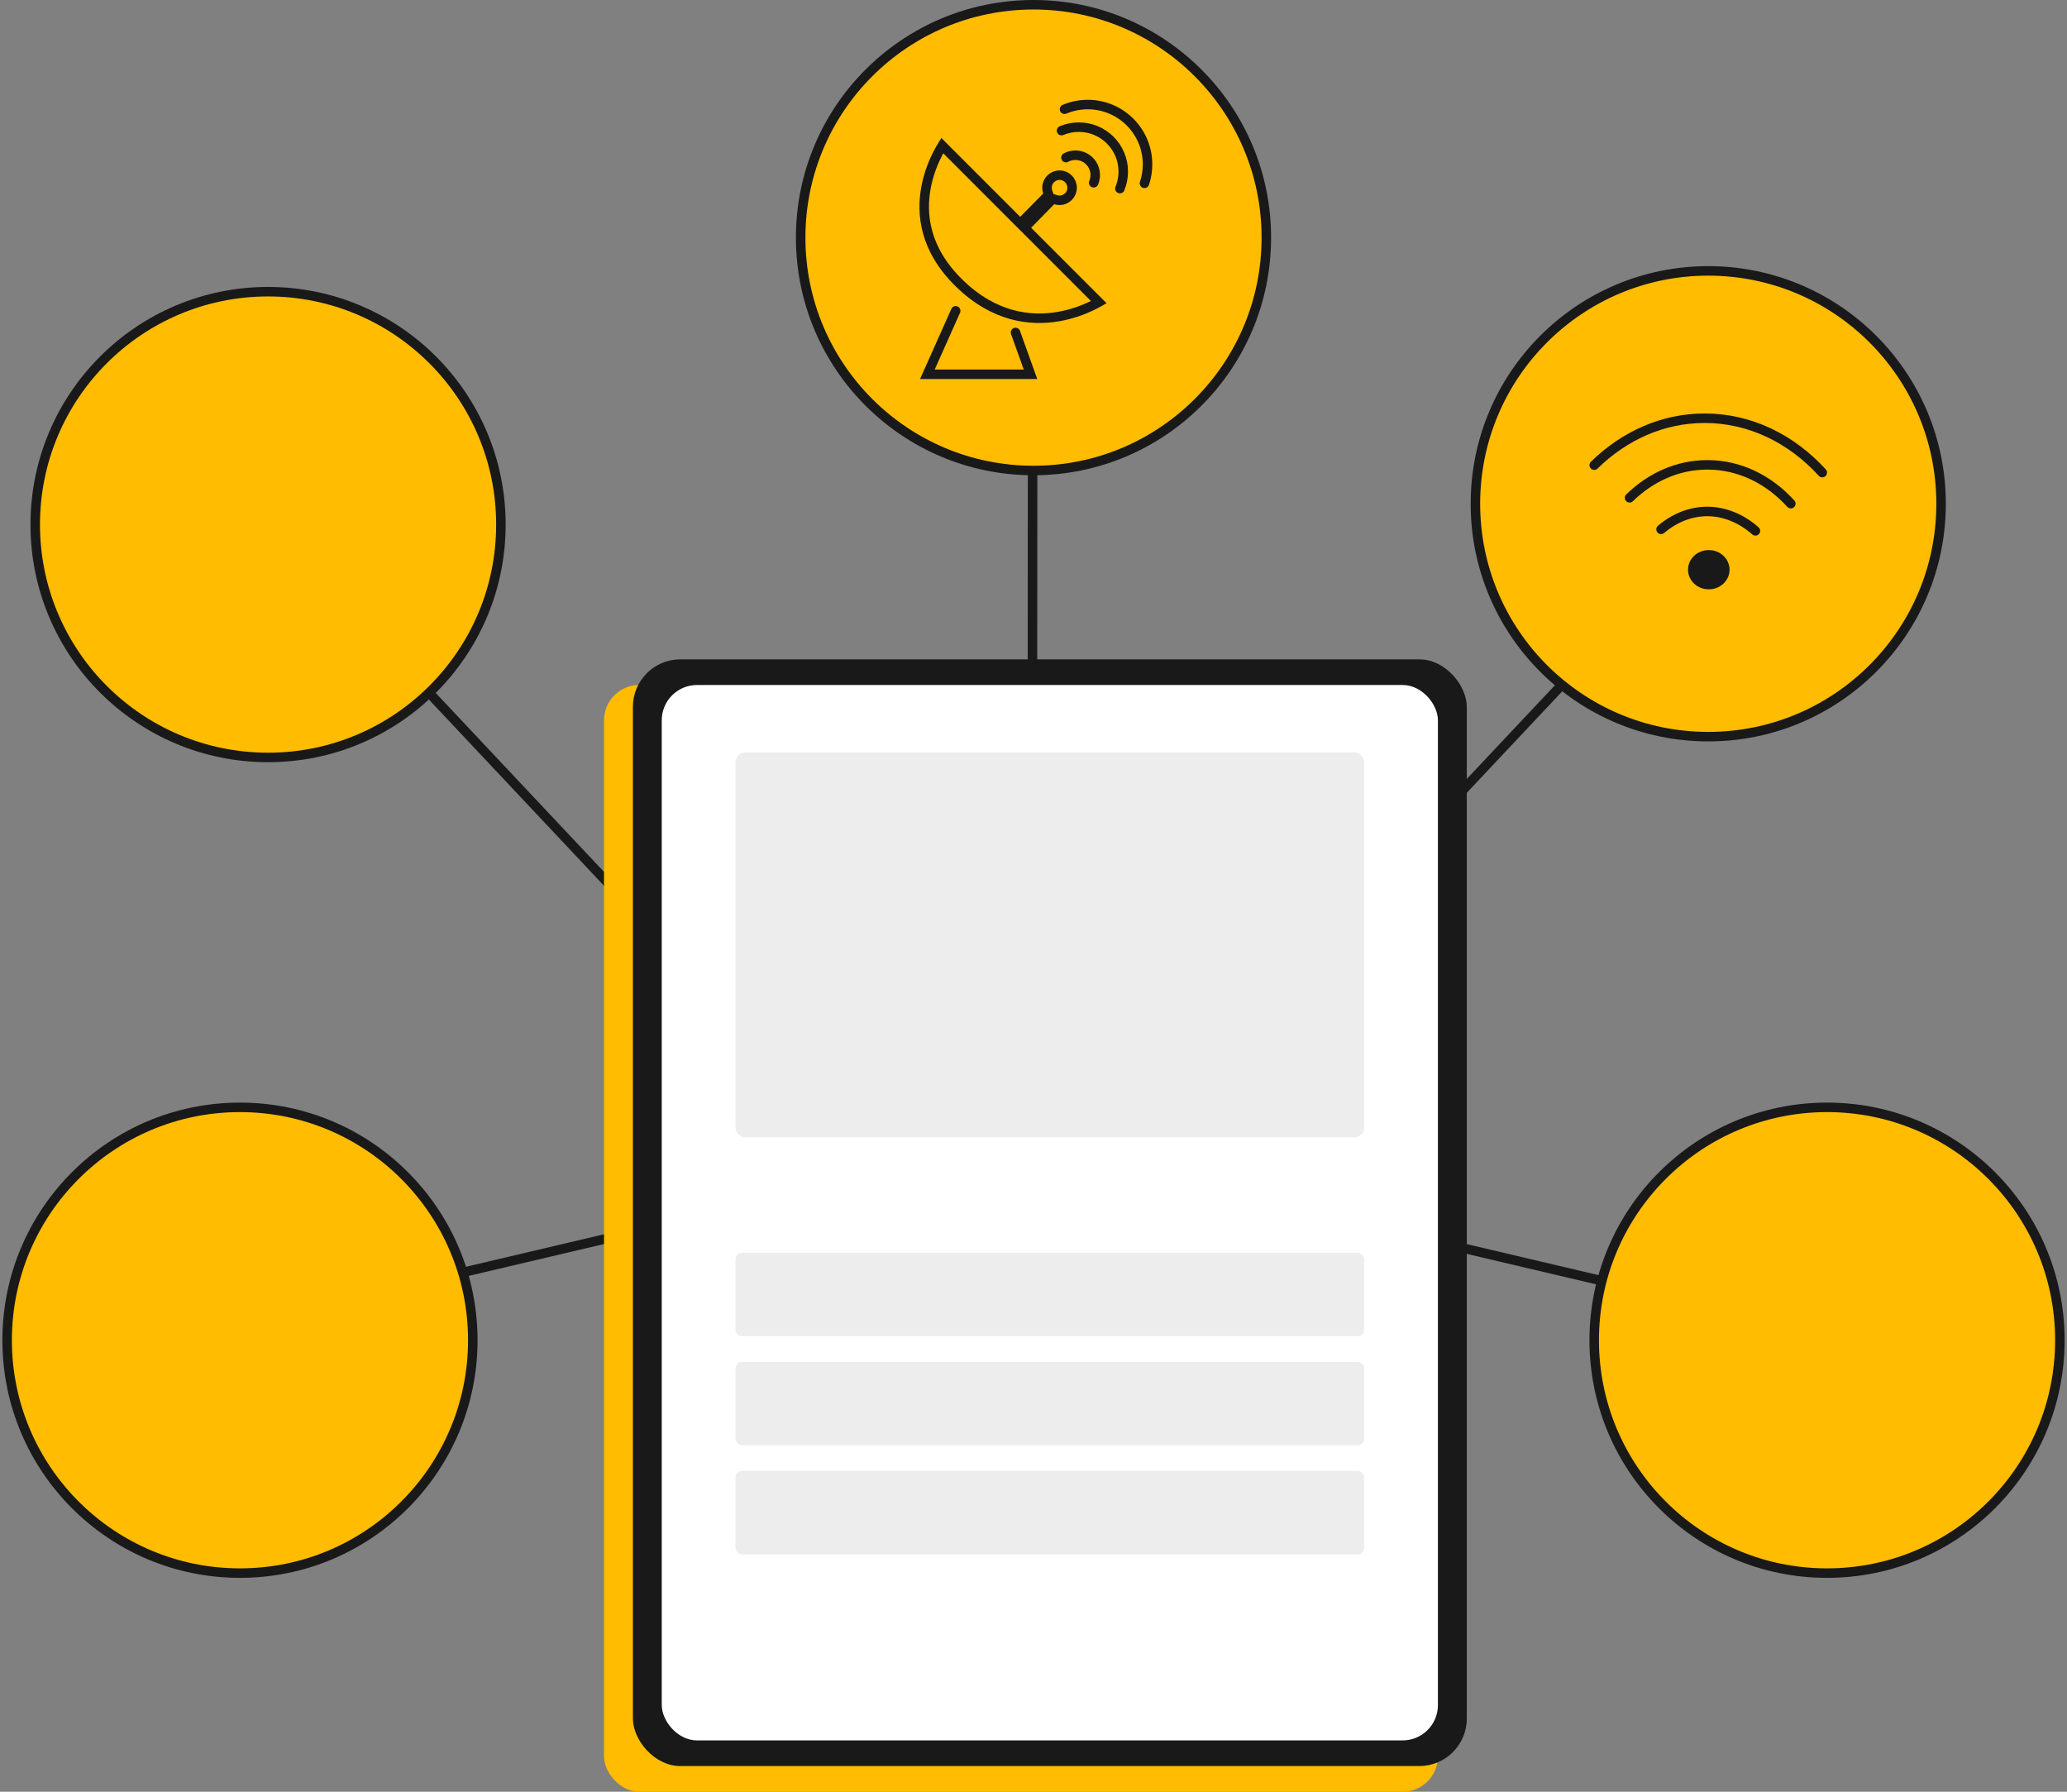<svg width="435" height="377" viewBox="0 0 435 377" fill="none" xmlns="http://www.w3.org/2000/svg">
<rect x="0" y="0" width="435" height="377" fill="#808080" stroke="none"/>
<path d="M40.795 281.054L205.503 242.275" stroke="#1A1919" stroke-width="2"/>
<path d="M386.202 281.054L221.494 242.275" stroke="#1A1919" stroke-width="2"/>
<path d="M56.784 110.148L172.721 233.401" stroke="#1A1919" stroke-width="2"/>
<path d="M360.618 110.148L244.681 233.401" stroke="#1A1919" stroke-width="2"/>
<path d="M217.335 62.736L217.222 231.947" stroke="#1A1919" stroke-width="2"/>
<rect x="127.115" y="144.132" width="175.494" height="232.867" rx="7.425" fill="#FFBC01"/>
<rect x="133.193" y="138.732" width="175.494" height="232.867" rx="10" fill="#1A1919"/>
<rect x="139.265" y="144.132" width="163.345" height="222.068" rx="7.425" fill="white"/>
<rect x="154.787" y="158.307" width="132.296" height="80.997" rx="2.025" fill="#EDEDED"/>
<rect x="154.787" y="263.604" width="132.296" height="17.549" rx="1.35" fill="#EDEDED"/>
<rect x="154.787" y="286.553" width="132.296" height="17.549" rx="1.35" fill="#EDEDED"/>
<rect x="154.787" y="309.502" width="132.296" height="17.549" rx="1.35" fill="#EDEDED"/>
<circle cx="50.5" cy="282" r="49" fill="#FFBC01" stroke="#1A1919" stroke-width="2"/>
<circle cx="50" cy="50" r="49" transform="matrix(-1 0 0 1 434.5 232)" fill="#FFBC01" stroke="#1A1919" stroke-width="2"/>
<circle cx="56.414" cy="110.376" r="49" fill="#FFBC01" stroke="#1A1919" stroke-width="2"/>
<circle cx="217.5" cy="50" r="49" fill="#FFBC01" stroke="#1A1919" stroke-width="2"/>
<circle cx="359.5" cy="106" r="49" fill="#FFBC01" stroke="#1A1919" stroke-width="2"/>
<path d="M362.664 119.87C362.664 121.35 361.371 122.677 359.615 122.677C357.859 122.677 356.566 121.35 356.566 119.87C356.566 118.389 357.859 117.063 359.615 117.063C361.371 117.063 362.664 118.389 362.664 119.87Z" fill="#1A1919" stroke="#1A1919" stroke-width="2.647"/>
<path d="M349.57 111.383C352.407 108.989 355.746 107.615 359.318 107.615C362.889 107.615 366.516 109.111 369.432 111.701" stroke="#1A1919" stroke-width="2" stroke-miterlimit="10" stroke-linecap="round"/>
<path d="M342.945 104.746C347.395 100.409 353.096 97.808 359.317 97.808C366.104 97.808 372.279 100.91 376.876 105.98" stroke="#1A1919" stroke-width="2" stroke-miterlimit="10" stroke-linecap="round"/>
<path d="M335.5 97.877C341.792 91.712 349.895 88 358.749 88C368.322 88 377.026 92.341 383.5 99.442" stroke="#1A1919" stroke-width="2" stroke-miterlimit="10" stroke-linecap="round"/>
<path d="M198.297 30.63L213.996 46.334L214.708 47.046L215.415 46.329L220.26 41.421L220.701 40.974L220.49 40.382C220.393 40.11 220.34 39.816 220.34 39.505C220.34 38.042 221.522 36.86 222.985 36.86C224.446 36.86 225.626 38.041 225.626 39.505C225.626 40.967 224.444 42.145 222.985 42.145C222.699 42.145 222.421 42.099 222.163 42.017L221.575 41.828L221.143 42.269L216.289 47.223L215.597 47.929L216.296 48.63L231.244 63.581C230.82 63.821 230.275 64.111 229.623 64.419C227.911 65.229 225.477 66.157 222.589 66.637C216.849 67.59 209.272 66.786 201.894 59.604C194.519 52.423 193.815 44.965 194.911 39.291C195.462 36.431 196.476 34.012 197.354 32.305C197.704 31.625 198.031 31.061 198.297 30.63Z" stroke="#1A1919" stroke-width="2"/>
<path d="M224.326 33.165C224.919 32.839 225.599 32.658 226.323 32.658C228.628 32.658 230.493 34.524 230.493 36.828C230.493 37.404 230.376 37.952 230.167 38.454" stroke="#1A1919" stroke-width="2" stroke-miterlimit="10" stroke-linecap="round"/>
<path d="M223.4 27.488C224.519 27.017 225.75 26.754 227.041 26.754C232.203 26.754 236.391 30.938 236.391 36.104C236.391 37.372 236.138 38.577 235.685 39.681" stroke="#1A1919" stroke-width="2" stroke-miterlimit="10" stroke-linecap="round"/>
<path d="M224.026 22.987C225.53 22.349 227.187 22 228.921 22C235.867 22 241.5 27.633 241.5 34.579C241.5 35.978 241.274 37.318 240.853 38.577" stroke="#1A1919" stroke-width="2" stroke-miterlimit="10" stroke-linecap="round"/>
<path d="M201.127 65.397L195.169 78.749H216.867L213.718 69.963" stroke="#1A1919" stroke-width="2" stroke-linecap="round"/>
</svg>
